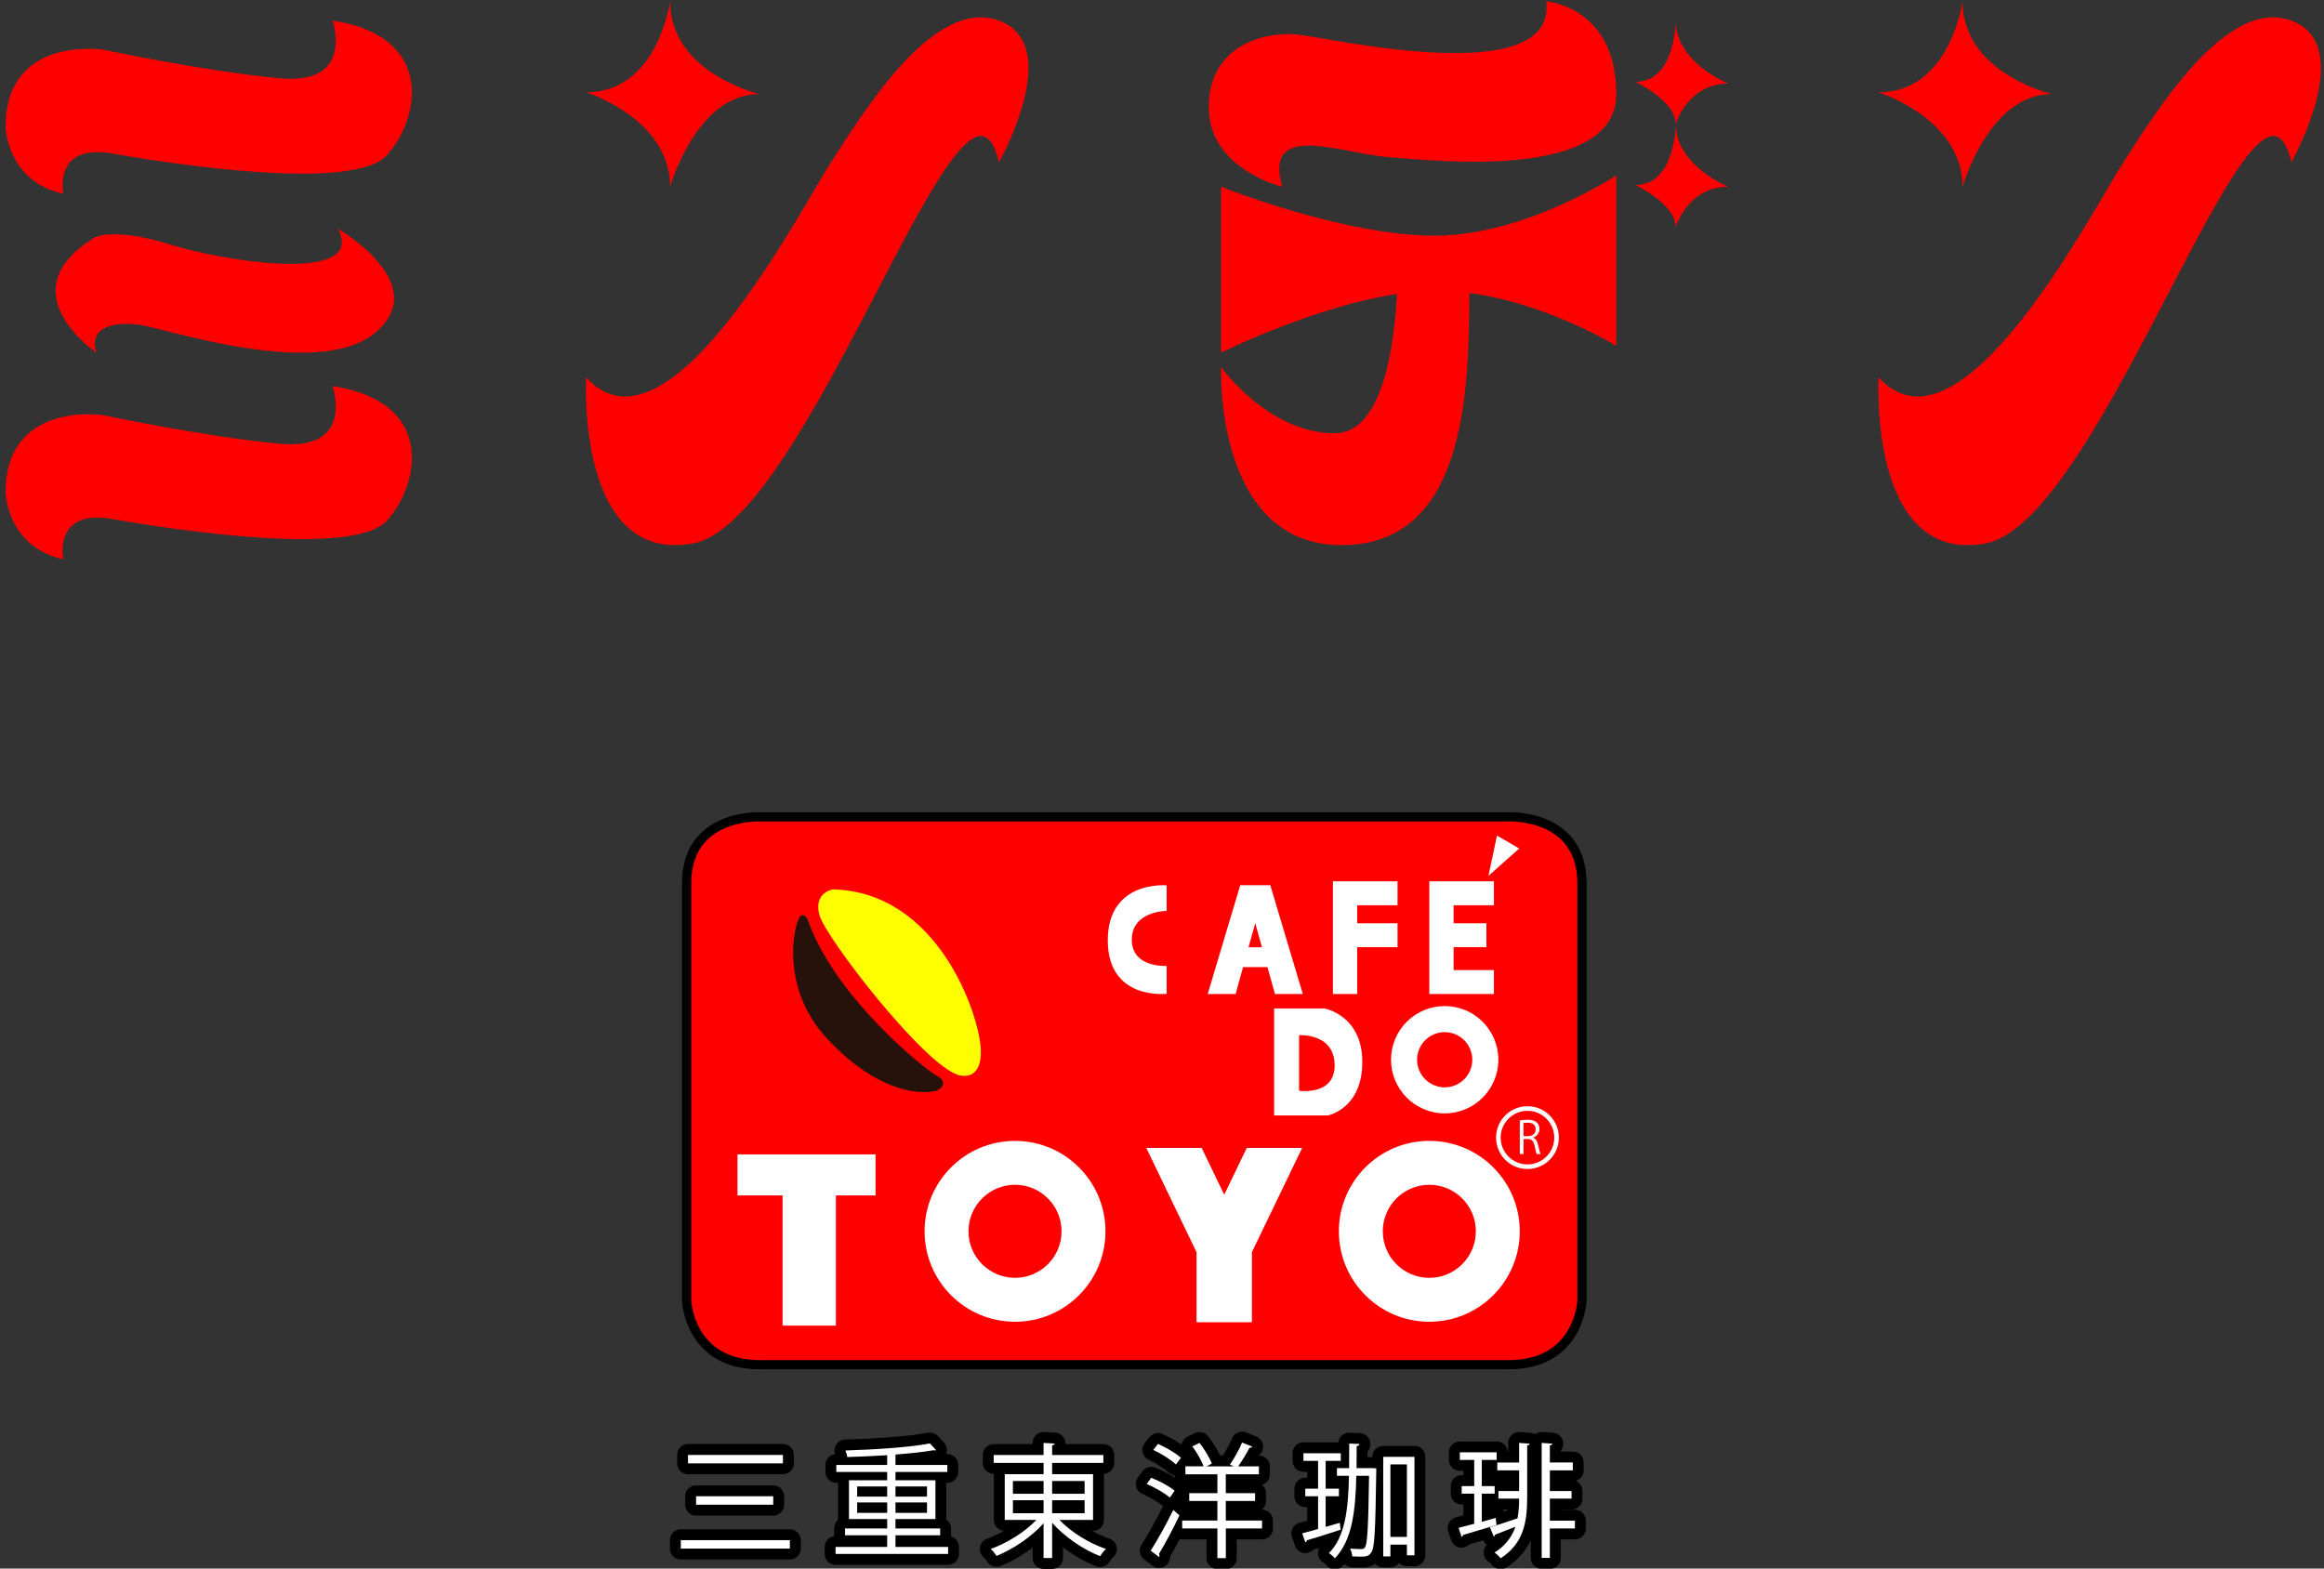 <?xml version="1.0" encoding="UTF-8" standalone="no"?>
<!-- Created with Inkscape (http://www.inkscape.org/) -->

<svg
   xmlns:dc="http://purl.org/dc/elements/1.1/"
   xmlns:cc="http://creativecommons.org/ns#"
   xmlns:rdf="http://www.w3.org/1999/02/22-rdf-syntax-ns#"
   xmlns:svg="http://www.w3.org/2000/svg"
   xmlns="http://www.w3.org/2000/svg"
   xmlns:sodipodi="http://sodipodi.sourceforge.net/DTD/sodipodi-0.dtd"
   xmlns:inkscape="http://www.inkscape.org/namespaces/inkscape"
   width="320"
   height="216"
   viewBox="0 0 300 202.5"
   id="svg2"
   version="1.1"
   inkscape:version="0.92.5 (2060ec1f9f, 2020-04-08)"
   sodipodi:docname="title.svg"
   inkscape:export-filename="C:\Users\SEVEN3\Desktop\img.png"
   inkscape:export-xdpi="192"
   inkscape:export-ydpi="192">
  <rect x="0" y="0" width="300" height="202.5" fill="#333333" stroke="none"/>
  <defs
     id="defs4">
    <clipPath
       clipPathUnits="userSpaceOnUse"
       id="clipPath4183">
      <rect
         style="opacity:1;fill:#5a306f;fill-opacity:0.458;stroke:none;stroke-width:0.5;stroke-linecap:round;stroke-linejoin:round;stroke-miterlimit:4;stroke-dasharray:none;stroke-dashoffset:0;stroke-opacity:1"
         id="rect4185"
         width="2021.056"
         height="2865.325"
         x="1119.363"
         y="-1478.285" />
    </clipPath>
    <clipPath
       clipPathUnits="userSpaceOnUse"
       id="clipPath4187">
      <rect
         style="opacity:1;fill:#5a306f;fill-opacity:0.458;stroke:none;stroke-width:0.5;stroke-linecap:round;stroke-linejoin:round;stroke-miterlimit:4;stroke-dasharray:none;stroke-dashoffset:0;stroke-opacity:1"
         id="rect4189"
         width="2022.217"
         height="2865.325"
         x="-1440.729"
         y="-1474.471" />
    </clipPath>
    <clipPath
       clipPathUnits="userSpaceOnUse"
       id="clipPath4162">
      <rect
         style="opacity:1;fill:#cbcbcb;fill-opacity:0.642;stroke:none;stroke-width:8;stroke-linecap:butt;stroke-linejoin:miter;stroke-miterlimit:4;stroke-dasharray:none;stroke-dashoffset:0;stroke-opacity:1"
         id="rect4164"
         width="564.987"
         height="486.021"
         x="97.271"
         y="-23.186" />
    </clipPath>
    <clipPath
       clipPathUnits="userSpaceOnUse"
       id="clipPath1629">
      <rect
         style="opacity:0.3;fill:#ffff00;fill-opacity:1;stroke:none;stroke-width:1.875;stroke-linecap:butt;stroke-linejoin:miter;stroke-miterlimit:4;stroke-dasharray:none;stroke-dashoffset:0;stroke-opacity:1"
         id="rect1631"
         width="48.75"
         height="18.75"
         x="-381.562"
         y="527.362" />
    </clipPath>
    <clipPath
       clipPathUnits="userSpaceOnUse"
       id="clipPath1633">
      <rect
         style="opacity:0.3;fill:#ffff00;fill-opacity:1;stroke:none;stroke-width:1.875;stroke-linecap:butt;stroke-linejoin:miter;stroke-miterlimit:4;stroke-dasharray:none;stroke-dashoffset:0;stroke-opacity:1"
         id="rect1635"
         width="114.375"
         height="18.75"
         x="-326.25"
         y="527.362" />
    </clipPath>
    <filter
       style="color-interpolation-filters:sRGB"
       inkscape:label="Lightness-Contrast"
       id="filter898">
      <feColorMatrix
         values="1.3 0 0 0.276 -0.15 0 1.3 0 0.276 -0.15 0 0 1.3 0.276 -0.15 0 0 0 1 0"
         id="feColorMatrix896" />
    </filter>
    <filter
       style="color-interpolation-filters:sRGB"
       inkscape:label="Lightness-Contrast"
       id="filter980">
      <feColorMatrix
         values="1.25 0 0 0.169 -0.125 0 1.25 0 0.169 -0.125 0 0 1.25 0.169 -0.125 0 0 0 1 0"
         id="feColorMatrix978" />
    </filter>
    <clipPath
       clipPathUnits="userSpaceOnUse"
       id="clipPath934">
      <circle
         style="opacity:1;fill:#ff00ff;fill-opacity:0.569;stroke:none;stroke-width:1.875;stroke-linecap:butt;stroke-linejoin:miter;stroke-miterlimit:4;stroke-dasharray:none;stroke-dashoffset:0;stroke-opacity:1"
         id="circle936"
         cx="-1408.929"
         cy="-2151.209"
         r="93.75" />
    </clipPath>
    <clipPath
       clipPathUnits="userSpaceOnUse"
       id="clipPath938">
      <circle
         style="opacity:1;fill:#ff00ff;fill-opacity:0.569;stroke:none;stroke-width:1.875;stroke-linecap:butt;stroke-linejoin:miter;stroke-miterlimit:4;stroke-dasharray:none;stroke-dashoffset:0;stroke-opacity:1"
         id="circle940"
         cx="216.911"
         cy="-2106.531"
         r="93.75" />
    </clipPath>
    <clipPath
       clipPathUnits="userSpaceOnUse"
       id="clipPath942">
      <circle
         style="opacity:1;fill:#ff00ff;fill-opacity:0.569;stroke:none;stroke-width:1.875;stroke-linecap:butt;stroke-linejoin:miter;stroke-miterlimit:4;stroke-dasharray:none;stroke-dashoffset:0;stroke-opacity:1"
         id="circle944"
         cx="157.982"
         cy="-1501.174"
         r="93.75" />
    </clipPath>
    <clipPath
       clipPathUnits="userSpaceOnUse"
       id="clipPath946">
      <circle
         style="opacity:1;fill:#ff00ff;fill-opacity:0.569;stroke:none;stroke-width:1.875;stroke-linecap:butt;stroke-linejoin:miter;stroke-miterlimit:4;stroke-dasharray:none;stroke-dashoffset:0;stroke-opacity:1"
         id="circle948"
         cx="1356.697"
         cy="-2003.888"
         r="93.75" />
    </clipPath>
    <clipPath
       clipPathUnits="userSpaceOnUse"
       id="clipPath950">
      <circle
         style="opacity:1;fill:#ff00ff;fill-opacity:0.569;stroke:none;stroke-width:1.875;stroke-linecap:butt;stroke-linejoin:miter;stroke-miterlimit:4;stroke-dasharray:none;stroke-dashoffset:0;stroke-opacity:1"
         id="circle952"
         cx="-154.018"
         cy="-219.959"
         r="93.75" />
    </clipPath>
    <clipPath
       clipPathUnits="userSpaceOnUse"
       id="clipPath954">
      <circle
         style="opacity:1;fill:#ff00ff;fill-opacity:0.569;stroke:none;stroke-width:1.875;stroke-linecap:butt;stroke-linejoin:miter;stroke-miterlimit:4;stroke-dasharray:none;stroke-dashoffset:0;stroke-opacity:1"
         id="circle956"
         cx="-2250.65"
         cy="-400.897"
         r="93.75" />
    </clipPath>
    <pattern
       y="0"
       x="0"
       height="6"
       width="6"
       patternUnits="userSpaceOnUse"
       id="EMFhbasepattern" />
    <linearGradient
       gradientTransform="matrix(0.074,0,0,0.935,-2.447,37.561)"
       y2="926.824"
       x2="160.846"
       y1="1085.228"
       x1="160.846"
       gradientUnits="userSpaceOnUse"
       id="SVGID_6_-7">
      <stop
         id="stop667-7"
         style="stop-color:#7C411E"
         offset="0" />
      <stop
         id="stop669-6"
         style="stop-color:#26120B"
         offset="1" />
    </linearGradient>
    <linearGradient
       gradientTransform="matrix(0.934,0,0,0.934,0.469,-638.458)"
       y2="1570.104"
       x2="420.944"
       y1="1809.268"
       x1="420.944"
       gradientUnits="userSpaceOnUse"
       id="SVGID_34_">
      <stop
         id="stop1511"
         style="stop-color:#7C411E"
         offset="0" />
      <stop
         id="stop1513"
         style="stop-color:#26120B"
         offset="1" />
    </linearGradient>
  </defs>
  <sodipodi:namedview
     id="base"
     pagecolor="#afafaf"
     bordercolor="#666666"
     borderopacity="1.0"
     inkscape:pageopacity="0"
     inkscape:pageshadow="2"
     inkscape:zoom="5.6568548"
     inkscape:cx="148.46853"
     inkscape:cy="26.938535"
     inkscape:document-units="px"
     inkscape:current-layer="layer1"
     showgrid="false"
     inkscape:window-width="1847"
     inkscape:window-height="1058"
     inkscape:window-x="1985"
     inkscape:window-y="-8"
     inkscape:window-maximized="1"
     inkscape:snap-bbox="false"
     inkscape:bbox-nodes="true"
     inkscape:snap-global="true"
     inkscape:snap-center="true"
     showguides="false"
     units="px"
     inkscape:snap-nodes="true">
    <inkscape:grid
       type="xygrid"
       id="grid4155" />
  </sodipodi:namedview>
  <g
     inkscape:label="レイヤー 1"
     inkscape:groupmode="layer"
     id="layer1"
     transform="translate(0,-849.862)">
    <g
       id="g239"
       transform="matrix(1.602,0,0,1.602,-530.293,632.154)"
       style="fill:#000000;fill-opacity:0.102;stroke:#000000;stroke-width:1.756;stroke-linecap:round;stroke-linejoin:round;stroke-miterlimit:4;stroke-dasharray:none;stroke-opacity:1">
      <path
         style="fill:#000000;fill-opacity:0.102;stroke:#000000;stroke-width:1.756;stroke-linecap:round;stroke-linejoin:round;stroke-miterlimit:4;stroke-dasharray:none;stroke-opacity:1"
         inkscape:connector-curvature="0"
         id="path227"
         d="m 385.88,260.015 h 8.785 v 0.68 h -8.785 z m 0.58,-6.867 h 7.646 v 0.68 h -7.646 z m 0.65,3.329 h 6.217 v 0.68 h -6.217 z"
         class="st5" />
      <path
         style="fill:#000000;fill-opacity:0.102;stroke:#000000;stroke-width:1.756;stroke-linecap:round;stroke-linejoin:round;stroke-miterlimit:4;stroke-dasharray:none;stroke-opacity:1"
         inkscape:connector-curvature="0"
         id="path229"
         d="m 403.177,260.564 h 4.238 v 0.56 h -9.065 v -0.56 h 4.158 v -0.939 h -3.398 v -0.55 h 3.398 v -0.76 h -3.079 v -3.128 h 3.079 v -0.67 h -4.099 v -0.56 h 4.099 v -0.789 c -1.07,0.069 -2.189,0.119 -3.219,0.149 -0.01,-0.149 -0.09,-0.39 -0.149,-0.529 2.368,-0.07 5.267,-0.26 6.815,-0.57 l 0.49,0.54 c -0.021,0.02 -0.061,0.03 -0.1,0.03 -0.03,0 -0.061,-0.011 -0.101,-0.021 -0.8,0.141 -1.889,0.26 -3.068,0.35 v 0.84 h 4.178 v 0.56 h -4.178 v 0.67 h 3.219 v 3.128 h -3.219 v 0.76 h 3.599 v 0.55 h -3.599 v 0.939 z m -3.088,-4.877 v 0.819 h 2.419 v -0.819 z m 0,2.129 h 2.419 v -0.84 h -2.419 z m 5.627,-2.129 h -2.539 v 0.819 h 2.539 z m 0,2.129 v -0.84 h -2.539 v 0.84 z"
         class="st5" />
      <path
         style="fill:#000000;fill-opacity:0.102;stroke:#000000;stroke-width:1.756;stroke-linecap:round;stroke-linejoin:round;stroke-miterlimit:4;stroke-dasharray:none;stroke-opacity:1"
         inkscape:connector-curvature="0"
         id="path231"
         d="m 419.096,258.386 h -2.708 c 0.929,0.979 2.428,1.899 3.747,2.339 -0.159,0.14 -0.359,0.399 -0.47,0.579 -1.349,-0.529 -2.878,-1.559 -3.867,-2.688 v 2.839 h -0.689 v -2.799 c -0.979,1.1 -2.479,2.1 -3.788,2.629 -0.11,-0.17 -0.311,-0.43 -0.47,-0.56 1.289,-0.46 2.748,-1.359 3.678,-2.339 h -2.549 v -3.688 h 3.129 v -0.909 h -4.019 v -0.64 h 4.019 v -0.97 l 0.889,0.051 c -0.01,0.069 -0.06,0.119 -0.199,0.14 v 0.779 h 4.127 v 0.64 h -4.127 v 0.909 h 3.298 v 3.688 z m -6.456,-3.139 v 1.03 h 2.469 v -1.03 z m 0,1.55 v 1.049 h 2.469 v -1.049 z m 5.777,-1.55 h -2.618 v 1.03 h 2.618 z m 0,2.599 v -1.049 h -2.618 v 1.049 z"
         class="st5" />
      <path
         style="fill:#000000;fill-opacity:0.102;stroke:#000000;stroke-width:1.756;stroke-linecap:round;stroke-linejoin:round;stroke-miterlimit:4;stroke-dasharray:none;stroke-opacity:1"
         inkscape:connector-curvature="0"
         id="path233"
         d="m 423.779,254.987 c 0.66,0.25 1.479,0.7 1.89,1.04 l -0.38,0.56 c -0.4,-0.35 -1.21,-0.819 -1.869,-1.1 z m -0.04,5.877 c 0.51,-0.789 1.26,-2.129 1.819,-3.278 l 0.5,0.43 c -0.5,1.06 -1.17,2.319 -1.649,3.099 0.03,0.05 0.04,0.1 0.04,0.14 0,0.04 -0.01,0.08 -0.03,0.12 z m 2.039,-6.946 c -0.38,-0.369 -1.169,-0.869 -1.829,-1.179 l 0.38,-0.48 c 0.65,0.28 1.449,0.75 1.85,1.12 z m 6.937,4.517 v 0.64 h -2.919 v 2.389 h -0.679 v -2.389 h -2.839 v -0.64 h 2.839 v -1.579 h -2.27 v -0.63 h 2.27 v -1.519 h -2.579 v -0.64 h 1.47 c -0.17,-0.46 -0.55,-1.12 -0.91,-1.609 l 0.58,-0.28 c 0.399,0.51 0.819,1.21 0.989,1.67 l -0.43,0.22 h 2.199 l -0.311,-0.141 c 0.33,-0.47 0.76,-1.239 0.979,-1.778 l 0.819,0.329 c -0.029,0.07 -0.109,0.091 -0.22,0.091 -0.22,0.439 -0.6,1.059 -0.909,1.499 h 1.669 v 0.64 h -2.669 v 1.519 h 2.359 v 0.63 h -2.359 v 1.579 h 2.921 z"
         class="st5" />
      <path
         style="fill:#000000;fill-opacity:0.102;stroke:#000000;stroke-width:1.756;stroke-linecap:round;stroke-linejoin:round;stroke-miterlimit:4;stroke-dasharray:none;stroke-opacity:1"
         inkscape:connector-curvature="0"
         id="path235"
         d="m 438.979,258.615 0.07,0.56 c -1.01,0.33 -2.059,0.66 -2.719,0.85 -0.01,0.08 -0.069,0.141 -0.13,0.16 l -0.25,-0.72 c 0.36,-0.09 0.8,-0.21 1.279,-0.35 v -2.639 H 436.2 v -0.609 h 1.029 v -2.239 h -1.179 v -0.619 h 3.008 v 0.619 h -1.219 v 2.239 h 1.069 v 0.609 h -1.069 v 2.469 z m 2.638,-4.407 0.3,0.02 v 0.221 c -0.069,4.667 -0.12,6.137 -0.39,6.536 -0.2,0.33 -0.43,0.359 -0.89,0.359 -0.199,0 -0.42,-0.01 -0.649,-0.02 -0.02,-0.19 -0.08,-0.46 -0.18,-0.63 0.399,0.03 0.749,0.04 0.909,0.04 0.14,0 0.22,-0.03 0.3,-0.16 0.19,-0.289 0.26,-1.688 0.32,-5.746 h -1.029 c -0.061,2.918 -0.351,5.217 -1.729,6.656 -0.1,-0.141 -0.32,-0.33 -0.479,-0.42 1.289,-1.3 1.559,-3.429 1.619,-6.236 h -0.97 v -0.62 h 0.979 c 0.01,-0.63 0.01,-1.289 0.01,-1.979 l 0.83,0.04 c -0.011,0.09 -0.08,0.149 -0.23,0.17 0,0.609 -0.01,1.199 -0.01,1.769 z m 0.86,-0.909 h 2.519 v 7.936 h -0.609 v -0.859 h -1.329 v 0.949 h -0.58 v -8.026 z m 0.58,6.456 h 1.329 v -5.847 h -1.329 z"
         class="st5" />
      <path
         style="fill:#000000;fill-opacity:0.102;stroke:#000000;stroke-width:1.756;stroke-linecap:round;stroke-linejoin:round;stroke-miterlimit:4;stroke-dasharray:none;stroke-opacity:1"
         inkscape:connector-curvature="0"
         id="path237"
         d="m 450.419,258.535 c 0.36,-0.1 0.74,-0.199 1.119,-0.31 l 0.07,0.57 c -0.999,0.3 -2.039,0.609 -2.688,0.799 -0.01,0.08 -0.07,0.13 -0.13,0.15 l -0.24,-0.72 c 0.351,-0.09 0.79,-0.2 1.26,-0.33 v -2.429 h -1.01 v -0.609 h 1.01 v -2.108 h -1.159 v -0.61 h 2.968 v 0.61 h -1.199 v 2.108 h 1.04 v 0.609 h -1.04 v 2.27 z m 3.009,-4.777 v -1.579 l 0.85,0.061 c -0.011,0.069 -0.061,0.12 -0.2,0.14 v 4.168 c 0,1.979 -0.27,3.728 -2.139,4.927 -0.101,-0.14 -0.33,-0.35 -0.49,-0.459 0.91,-0.58 1.409,-1.29 1.68,-2.079 -0.62,0.25 -1.22,0.479 -1.64,0.64 0,0.069 -0.05,0.13 -0.109,0.149 l -0.3,-0.749 c 0.579,-0.17 1.389,-0.44 2.219,-0.72 0.1,-0.51 0.13,-1.039 0.13,-1.589 h -1.669 v -0.61 h 1.669 v -1.669 h -1.76 v -0.63 h 1.759 z m 4.497,4.687 v 0.63 h -2.019 v 2.369 h -0.66 v -9.266 l 0.86,0.061 c -0.011,0.069 -0.061,0.12 -0.2,0.14 v 1.379 h 1.849 v 0.63 h -1.849 v 1.669 h 1.749 v 0.61 h -1.749 v 1.778 z"
         class="st5" />
    </g>
    <g
       id="g275"
       transform="matrix(1.602,0,0,1.602,-530.293,633.433)"
       style="stroke-width:0.585">
      <path
         style="fill:#ff0001;stroke:#000000;stroke-width:0.744;stroke-miterlimit:10"
         inkscape:connector-curvature="0"
         id="path241"
         d="m 392.264,245.079 c -5.73,0 -5.918,-5.167 -5.918,-5.167 0,0 0,-27.994 0,-33.631 0,-5.637 5.918,-5.355 5.918,-5.355 h 60.31 c 0,0 5.918,-0.282 5.918,5.355 0,5.637 0,33.631 0,33.631 0,0 -0.188,5.167 -5.918,5.167 z"
         class="st6" />
      <path
         style="fill:#26120b;stroke-width:0.585"
         inkscape:connector-curvature="0"
         id="path243"
         d="m 396.228,209.558 c 0,0 -0.206,-0.877 -0.671,-0.671 -0.464,0.206 -1.857,5.57 2.012,9.8 3.868,4.229 7.324,4.708 8.923,4.314 0,0 1.186,-0.549 0,-1.219 -1.186,-0.671 -7.995,-6.241 -10.264,-12.224 z"
         class="st7" />
      <path
         style="fill:#ffff01;stroke-width:0.585"
         inkscape:connector-curvature="0"
         id="path245"
         d="m 398.136,206.773 c 0,0 -1.599,0.247 -1.083,2.083 0.516,1.837 8.407,12.049 11.192,12.874 0,0 1.908,0.671 1.805,-2.063 -0.102,-2.733 -3.403,-12.688 -11.914,-12.894 z"
         class="st8" />
      <path
         style="fill:#ffffff;stroke-width:0.585"
         inkscape:connector-curvature="0"
         id="path247"
         d="m 425.027,208.507 v -2.059 c 0,0 -4.743,-0.437 -4.743,4.431 0,4.868 4.743,4.306 4.743,4.306 v -2.247 c 0,0 -2.808,0.197 -2.808,-2.117 0,-2.314 2.808,-2.314 2.808,-2.314 z"
         class="st4" />
      <path
         style="fill:#ffffff;stroke-width:0.585"
         inkscape:connector-curvature="0"
         id="path249"
         d="M 433.753,215.204 H 436 l -2.621,-8.767 h -0.363 -1.696 -0.363 l -2.621,8.767 h 2.247 l 0.602,-2.168 h 1.967 z m -2.126,-3.765 0.54,-1.946 0.54,1.946 z"
         class="st4" />
      <polygon
         style="fill:#ffffff;stroke-width:0.585"
         id="polygon251"
         points="440.381,206.123 438.425,206.123 438.425,208.051 438.425,209.502 438.425,211.43 438.425,215.204 440.381,215.204 440.381,211.43 443.631,211.43 443.631,209.502 440.381,209.502 440.381,208.051 443.631,208.051 443.631,206.123 "
         class="st4" />
      <polygon
         style="fill:#ffffff;stroke-width:0.585"
         id="polygon253"
         points="448.148,209.502 448.148,208.051 451.398,208.051 451.398,206.123 448.148,206.123 446.192,206.123 446.192,208.051 446.192,209.502 446.192,211.43 446.192,213.276 446.192,215.204 448.148,215.204 451.398,215.204 451.398,213.276 448.148,213.276 448.148,211.43 450.792,211.43 450.792,209.502 "
         class="st4" />
      <polygon
         style="fill:#ffffff;stroke-width:0.585"
         id="polygon255"
         points="450.957,205.682 453.436,203.479 451.646,202.432 "
         class="st4" />
      <path
         style="fill:#ffffff;stroke-width:0.585"
         inkscape:connector-curvature="0"
         id="path257"
         d="m 437.736,216.369 h -4.049 v 8.621 h 4.324 c 0,0 2.782,-0.523 2.782,-4.311 10e-4,-3.787 -3.057,-4.31 -3.057,-4.31 z m -2.038,6.632 v -4.484 c 0.441,0 2.865,0 2.865,2.451 0,2.452 -2.865,2.033 -2.865,2.033 z"
         class="st4" />
      <path
         style="fill:#ffffff;stroke-width:0.585"
         inkscape:connector-curvature="0"
         id="path259"
         d="m 447.432,216.176 c -2.388,0 -4.324,1.936 -4.324,4.324 0,2.388 1.936,4.324 4.324,4.324 2.388,0 4.324,-1.936 4.324,-4.324 0,-2.388 -1.936,-4.324 -4.324,-4.324 z m 0,6.549 c -1.228,0 -2.224,-0.996 -2.224,-2.224 0,-1.228 0.996,-2.224 2.224,-2.224 1.228,0 2.224,0.996 2.224,2.224 0,1.228 -0.996,2.224 -2.224,2.224 z"
         class="st4" />
      <path
         style="fill:#ffffff;stroke-width:0.585"
         inkscape:connector-curvature="0"
         id="path261"
         d="m 446.192,227.04 c -4.025,0 -7.288,3.263 -7.288,7.288 0,4.025 3.263,7.288 7.288,7.288 4.025,0 7.288,-3.263 7.288,-7.288 0,-4.025 -3.263,-7.288 -7.288,-7.288 z m 0,11.036 c -2.07,0 -3.749,-1.678 -3.749,-3.749 0,-2.07 1.679,-3.749 3.749,-3.749 2.07,0 3.749,1.678 3.749,3.749 0,2.071 -1.679,3.749 -3.749,3.749 z"
         class="st4" />
      <path
         style="fill:#ffffff;stroke-width:0.585"
         inkscape:connector-curvature="0"
         id="path263"
         d="m 412.809,227.04 c -4.025,0 -7.288,3.263 -7.288,7.288 0,4.025 3.263,7.288 7.288,7.288 4.025,0 7.288,-3.263 7.288,-7.288 0,-4.025 -3.263,-7.288 -7.288,-7.288 z m 0,11.036 c -2.07,0 -3.749,-1.678 -3.749,-3.749 0,-2.07 1.678,-3.749 3.749,-3.749 2.07,0 3.749,1.678 3.749,3.749 0,2.071 -1.679,3.749 -3.749,3.749 z"
         class="st4" />
      <polygon
         style="fill:#ffffff;stroke-width:0.585"
         id="polygon265"
         points="401.572,228.13 390.444,228.13 390.444,231.435 394.08,231.435 394.08,241.929 398.376,241.929 398.376,231.435 401.572,231.435 "
         class="st4" />
      <polygon
         style="fill:#ffffff;stroke-width:0.585"
         id="polygon267"
         points="431.897,236.008 435.946,227.607 431.484,227.607 429.666,231.379 427.848,227.607 423.386,227.607 427.435,236.008 427.435,241.654 431.897,241.654 "
         class="st4" />
      <circle
         style="fill:none;stroke:#ffffff;stroke-width:0.372;stroke-miterlimit:10"
         id="circle269"
         r="2.345"
         cy="226.777"
         cx="454.101"
         class="st9" />
      <g
         id="g273"
         style="stroke-width:0.585">
        <path
           style="fill:#ffffff;stroke-width:0.585"
           inkscape:connector-curvature="0"
           id="path271"
           d="m 454.554,226.787 c 0.213,0.068 0.339,0.274 0.405,0.573 0.086,0.397 0.148,0.639 0.201,0.743 h -0.31 c -0.042,-0.079 -0.104,-0.321 -0.176,-0.664 -0.079,-0.382 -0.231,-0.551 -0.555,-0.551 h -0.336 v 1.215 h -0.299 v -2.709 c 0.17,-0.036 0.407,-0.057 0.624,-0.057 0.357,0 0.591,0.072 0.753,0.223 0.13,0.119 0.206,0.307 0.206,0.513 0,0.364 -0.22,0.598 -0.513,0.704 z m -0.419,-0.129 c 0.382,0 0.628,-0.217 0.628,-0.549 0,-0.408 -0.307,-0.534 -0.643,-0.534 -0.161,0 -0.277,0.014 -0.339,0.029 v 1.054 z"
           class="st4" />
      </g>
    </g>
    <g
       id="g1415"
       transform="matrix(1.602,0,0,1.602,-530.293,633.433)"
       style="stroke-width:0.585">
      <path
         style="fill:#ff0001;stroke-width:0.585"
         inkscape:connector-curvature="0"
         id="path1393"
         d="m 357.818,136.76 c 0,0 1.832,5.214 -4.228,4.651 -6.06,-0.564 -14.233,-2.304 -14.233,-2.304 0,0 -7.892,-1.219 -7.892,6.25 0,0 0.141,4.369 4.651,5.355 0,0 -0.846,-4.087 3.946,-3.241 4.791,0.846 19.448,3.1 22.125,0.141 2.677,-2.96 3.946,-9.584 -4.369,-10.852 z"
         class="st5" />
      <path
         style="fill:#ff0001;stroke-width:0.585"
         inkscape:connector-curvature="0"
         id="path1395"
         d="m 357.818,166.213 c 0,0 1.832,5.214 -4.228,4.651 -6.06,-0.563 -14.233,-2.304 -14.233,-2.304 0,0 -7.892,-1.219 -7.892,6.25 0,0 0.141,4.369 4.651,5.355 0,0 -0.846,-4.087 3.946,-3.241 4.791,0.846 19.448,3.1 22.125,0.141 2.677,-2.96 3.946,-9.584 -4.369,-10.852 z"
         class="st5" />
      <path
         style="fill:#ff0001;stroke-width:0.585"
         inkscape:connector-curvature="0"
         id="path1397"
         d="m 358.241,153.53 c 0,0 7.61,4.369 3.1,8.315 -4.51,3.946 -17.052,-0.282 -19.025,-0.564 -1.973,-0.282 -4.228,0.108 -3.523,2.238 0,0 -7.31,-4.916 -0.132,-9.285 0,0 1.541,-0.846 6.051,0.564 4.51,1.41 15.918,3.179 13.529,-1.268 z"
         class="st5" />
      <path
         style="fill:#ff0001;stroke-width:0.585"
         inkscape:connector-curvature="0"
         id="path1399"
         d="m 385.017,135.21 c 0,0 -0.986,7.328 -6.764,7.328 0,0 6.764,2.114 6.764,7.61 0,0 2.114,-7.469 7.187,-7.469 0,0 -7.187,-1.691 -7.187,-7.469 z"
         class="st5" />
      <path
         style="fill:#ff0001;stroke-width:0.585"
         inkscape:connector-curvature="0"
         id="path1401"
         d="m 411.511,148.175 c 0,0 5.355,-9.442 0,-11.415 -5.355,-1.973 -11.133,7.751 -13.529,11.415 -2.396,3.664 -13.106,24.662 -19.73,17.334 0,0 -0.846,15.079 8.596,13.388 9.443,-1.692 21.985,-42.419 24.663,-30.722 z"
         class="st5" />
      <path
         style="fill:#ff0001;stroke-width:0.585"
         inkscape:connector-curvature="0"
         id="path1403"
         d="m 489.16,135.21 c 0,0 -0.986,7.328 -6.764,7.328 0,0 6.764,2.114 6.764,7.61 0,0 2.114,-7.469 7.187,-7.469 0.001,0 -7.187,-1.691 -7.187,-7.469 z"
         class="st5" />
      <path
         style="fill:#ff0001;stroke-width:0.585"
         inkscape:connector-curvature="0"
         id="path1405"
         d="m 515.654,148.175 c 0,0 5.355,-9.442 0,-11.415 -5.355,-1.973 -11.133,7.751 -13.529,11.415 -2.396,3.664 -13.106,24.662 -19.73,17.334 0,0 -0.846,15.079 8.596,13.388 9.443,-1.692 21.986,-42.419 24.663,-30.722 z"
         class="st5" />
      <path
         style="fill:#ff0001;stroke-width:0.585"
         inkscape:connector-curvature="0"
         id="path1407"
         d="m 434.34,150.148 c 0,0 -5.919,-1.409 -5.919,-6.412 0,-5.003 4.51,-6.13 7.187,-5.848 2.678,0.282 20.857,4.51 20.011,-2.678 0,0 5.637,0.423 5.637,7.469 0,7.046 -14.797,5.355 -18.461,5.073 -3.663,-0.282 -10.005,-2.96 -8.455,2.396 z"
         class="st5" />
      <path
         style="fill:#ff0001;stroke-width:0.585"
         inkscape:connector-curvature="0"
         id="path1409"
         d="m 466.049,136.76 c 0,0 0,4.932 -3.241,4.932 0,0 3.241,1.55 3.241,3.382 0,0 0.986,-3.241 4.228,-3.241 -10e-4,0 -4.228,-1.691 -4.228,-5.073 z"
         class="st5" />
      <path
         style="fill:#ff0001;stroke-width:0.585"
         inkscape:connector-curvature="0"
         id="path1411"
         d="m 466.049,145.074 c 0,0 0,4.932 -3.241,4.932 0,0 3.241,1.55 3.241,3.382 0,0 0.986,-3.241 4.228,-3.241 -10e-4,0.001 -4.228,-1.69 -4.228,-5.073 z"
         class="st5" />
      <path
         style="fill:#ff0001;stroke-width:0.585"
         inkscape:connector-curvature="0"
         id="path1413"
         d="m 461.257,149.232 c 0,0 -7.328,4.862 -14.656,4.862 -7.328,0 -17.193,-3.946 -17.193,-3.946 v 13.371 c 0,0 7.433,-3.704 14.178,-4.729 -0.199,3.915 -1.093,11.228 -5.018,11.228 -5.355,0 -9.16,-5.355 -9.16,-5.355 0,0 -0.563,14.366 9.724,14.366 9.904,0 10.272,-12.116 10.286,-20.318 6.306,0.84 11.839,4.262 11.839,4.262 z"
         class="st5" />
    </g>
    <g
       id="g239-6"
       transform="matrix(1.602,0,0,1.602,-530.293,632.154)"
       style="fill:#ffffff;stroke-width:0.585">
      <path
         style="fill:#ffffff;stroke-width:0.585"
         inkscape:connector-curvature="0"
         id="path227-0"
         d="m 385.88,260.015 h 8.785 v 0.68 h -8.785 z m 0.58,-6.867 h 7.646 v 0.68 h -7.646 z m 0.65,3.329 h 6.217 v 0.68 h -6.217 z"
         class="st5" />
      <path
         style="fill:#ffffff;stroke-width:0.585"
         inkscape:connector-curvature="0"
         id="path229-0"
         d="m 403.177,260.564 h 4.238 v 0.56 h -9.065 v -0.56 h 4.158 v -0.939 h -3.398 v -0.55 h 3.398 v -0.76 h -3.079 v -3.128 h 3.079 v -0.67 h -4.099 v -0.56 h 4.099 v -0.789 c -1.07,0.069 -2.189,0.119 -3.219,0.149 -0.01,-0.149 -0.09,-0.39 -0.149,-0.529 2.368,-0.07 5.267,-0.26 6.815,-0.57 l 0.49,0.54 c -0.021,0.02 -0.061,0.03 -0.1,0.03 -0.03,0 -0.061,-0.011 -0.101,-0.021 -0.8,0.141 -1.889,0.26 -3.068,0.35 v 0.84 h 4.178 v 0.56 h -4.178 v 0.67 h 3.219 v 3.128 h -3.219 v 0.76 h 3.599 v 0.55 h -3.599 v 0.939 z m -3.088,-4.877 v 0.819 h 2.419 v -0.819 z m 0,2.129 h 2.419 v -0.84 h -2.419 z m 5.627,-2.129 h -2.539 v 0.819 h 2.539 z m 0,2.129 v -0.84 h -2.539 v 0.84 z"
         class="st5" />
      <path
         style="fill:#ffffff;stroke-width:0.585"
         inkscape:connector-curvature="0"
         id="path231-7"
         d="m 419.096,258.386 h -2.708 c 0.929,0.979 2.428,1.899 3.747,2.339 -0.159,0.14 -0.359,0.399 -0.47,0.579 -1.349,-0.529 -2.878,-1.559 -3.867,-2.688 v 2.839 h -0.689 v -2.799 c -0.979,1.1 -2.479,2.1 -3.788,2.629 -0.11,-0.17 -0.311,-0.43 -0.47,-0.56 1.289,-0.46 2.748,-1.359 3.678,-2.339 h -2.549 v -3.688 h 3.129 v -0.909 h -4.019 v -0.64 h 4.019 v -0.97 l 0.889,0.051 c -0.01,0.069 -0.06,0.119 -0.199,0.14 v 0.779 h 4.127 v 0.64 h -4.127 v 0.909 h 3.298 v 3.688 z m -6.456,-3.139 v 1.03 h 2.469 v -1.03 z m 0,1.55 v 1.049 h 2.469 v -1.049 z m 5.777,-1.55 h -2.618 v 1.03 h 2.618 z m 0,2.599 v -1.049 h -2.618 v 1.049 z"
         class="st5" />
      <path
         style="fill:#ffffff;stroke-width:0.585"
         inkscape:connector-curvature="0"
         id="path233-8"
         d="m 423.779,254.987 c 0.66,0.25 1.479,0.7 1.89,1.04 l -0.38,0.56 c -0.4,-0.35 -1.21,-0.819 -1.869,-1.1 z m -0.04,5.877 c 0.51,-0.789 1.26,-2.129 1.819,-3.278 l 0.5,0.43 c -0.5,1.06 -1.17,2.319 -1.649,3.099 0.03,0.05 0.04,0.1 0.04,0.14 0,0.04 -0.01,0.08 -0.03,0.12 z m 2.039,-6.946 c -0.38,-0.369 -1.169,-0.869 -1.829,-1.179 l 0.38,-0.48 c 0.65,0.28 1.449,0.75 1.85,1.12 z m 6.937,4.517 v 0.64 h -2.919 v 2.389 h -0.679 v -2.389 h -2.839 v -0.64 h 2.839 v -1.579 h -2.27 v -0.63 h 2.27 v -1.519 h -2.579 v -0.64 h 1.47 c -0.17,-0.46 -0.55,-1.12 -0.91,-1.609 l 0.58,-0.28 c 0.399,0.51 0.819,1.21 0.989,1.67 l -0.43,0.22 h 2.199 l -0.311,-0.141 c 0.33,-0.47 0.76,-1.239 0.979,-1.778 l 0.819,0.329 c -0.029,0.07 -0.109,0.091 -0.22,0.091 -0.22,0.439 -0.6,1.059 -0.909,1.499 h 1.669 v 0.64 h -2.669 v 1.519 h 2.359 v 0.63 h -2.359 v 1.579 h 2.921 z"
         class="st5" />
      <path
         style="fill:#ffffff;stroke-width:0.585"
         inkscape:connector-curvature="0"
         id="path235-4"
         d="m 438.979,258.615 0.07,0.56 c -1.01,0.33 -2.059,0.66 -2.719,0.85 -0.01,0.08 -0.069,0.141 -0.13,0.16 l -0.25,-0.72 c 0.36,-0.09 0.8,-0.21 1.279,-0.35 v -2.639 H 436.2 v -0.609 h 1.029 v -2.239 h -1.179 v -0.619 h 3.008 v 0.619 h -1.219 v 2.239 h 1.069 v 0.609 h -1.069 v 2.469 z m 2.638,-4.407 0.3,0.02 v 0.221 c -0.069,4.667 -0.12,6.137 -0.39,6.536 -0.2,0.33 -0.43,0.359 -0.89,0.359 -0.199,0 -0.42,-0.01 -0.649,-0.02 -0.02,-0.19 -0.08,-0.46 -0.18,-0.63 0.399,0.03 0.749,0.04 0.909,0.04 0.14,0 0.22,-0.03 0.3,-0.16 0.19,-0.289 0.26,-1.688 0.32,-5.746 h -1.029 c -0.061,2.918 -0.351,5.217 -1.729,6.656 -0.1,-0.141 -0.32,-0.33 -0.479,-0.42 1.289,-1.3 1.559,-3.429 1.619,-6.236 h -0.97 v -0.62 h 0.979 c 0.01,-0.63 0.01,-1.289 0.01,-1.979 l 0.83,0.04 c -0.011,0.09 -0.08,0.149 -0.23,0.17 0,0.609 -0.01,1.199 -0.01,1.769 z m 0.86,-0.909 h 2.519 v 7.936 h -0.609 v -0.859 h -1.329 v 0.949 h -0.58 v -8.026 z m 0.58,6.456 h 1.329 v -5.847 h -1.329 z"
         class="st5" />
      <path
         style="fill:#ffffff;stroke-width:0.585"
         inkscape:connector-curvature="0"
         id="path237-9"
         d="m 450.419,258.535 c 0.36,-0.1 0.74,-0.199 1.119,-0.31 l 0.07,0.57 c -0.999,0.3 -2.039,0.609 -2.688,0.799 -0.01,0.08 -0.07,0.13 -0.13,0.15 l -0.24,-0.72 c 0.351,-0.09 0.79,-0.2 1.26,-0.33 v -2.429 h -1.01 v -0.609 h 1.01 v -2.108 h -1.159 v -0.61 h 2.968 v 0.61 h -1.199 v 2.108 h 1.04 v 0.609 h -1.04 v 2.27 z m 3.009,-4.777 v -1.579 l 0.85,0.061 c -0.011,0.069 -0.061,0.12 -0.2,0.14 v 4.168 c 0,1.979 -0.27,3.728 -2.139,4.927 -0.101,-0.14 -0.33,-0.35 -0.49,-0.459 0.91,-0.58 1.409,-1.29 1.68,-2.079 -0.62,0.25 -1.22,0.479 -1.64,0.64 0,0.069 -0.05,0.13 -0.109,0.149 l -0.3,-0.749 c 0.579,-0.17 1.389,-0.44 2.219,-0.72 0.1,-0.51 0.13,-1.039 0.13,-1.589 h -1.669 v -0.61 h 1.669 v -1.669 h -1.76 v -0.63 h 1.759 z m 4.497,4.687 v 0.63 h -2.019 v 2.369 h -0.66 v -9.266 l 0.86,0.061 c -0.011,0.069 -0.061,0.12 -0.2,0.14 v 1.379 h 1.849 v 0.63 h -1.849 v 1.669 h 1.749 v 0.61 h -1.749 v 1.778 z"
         class="st5" />
    </g>
  </g>
</svg>
